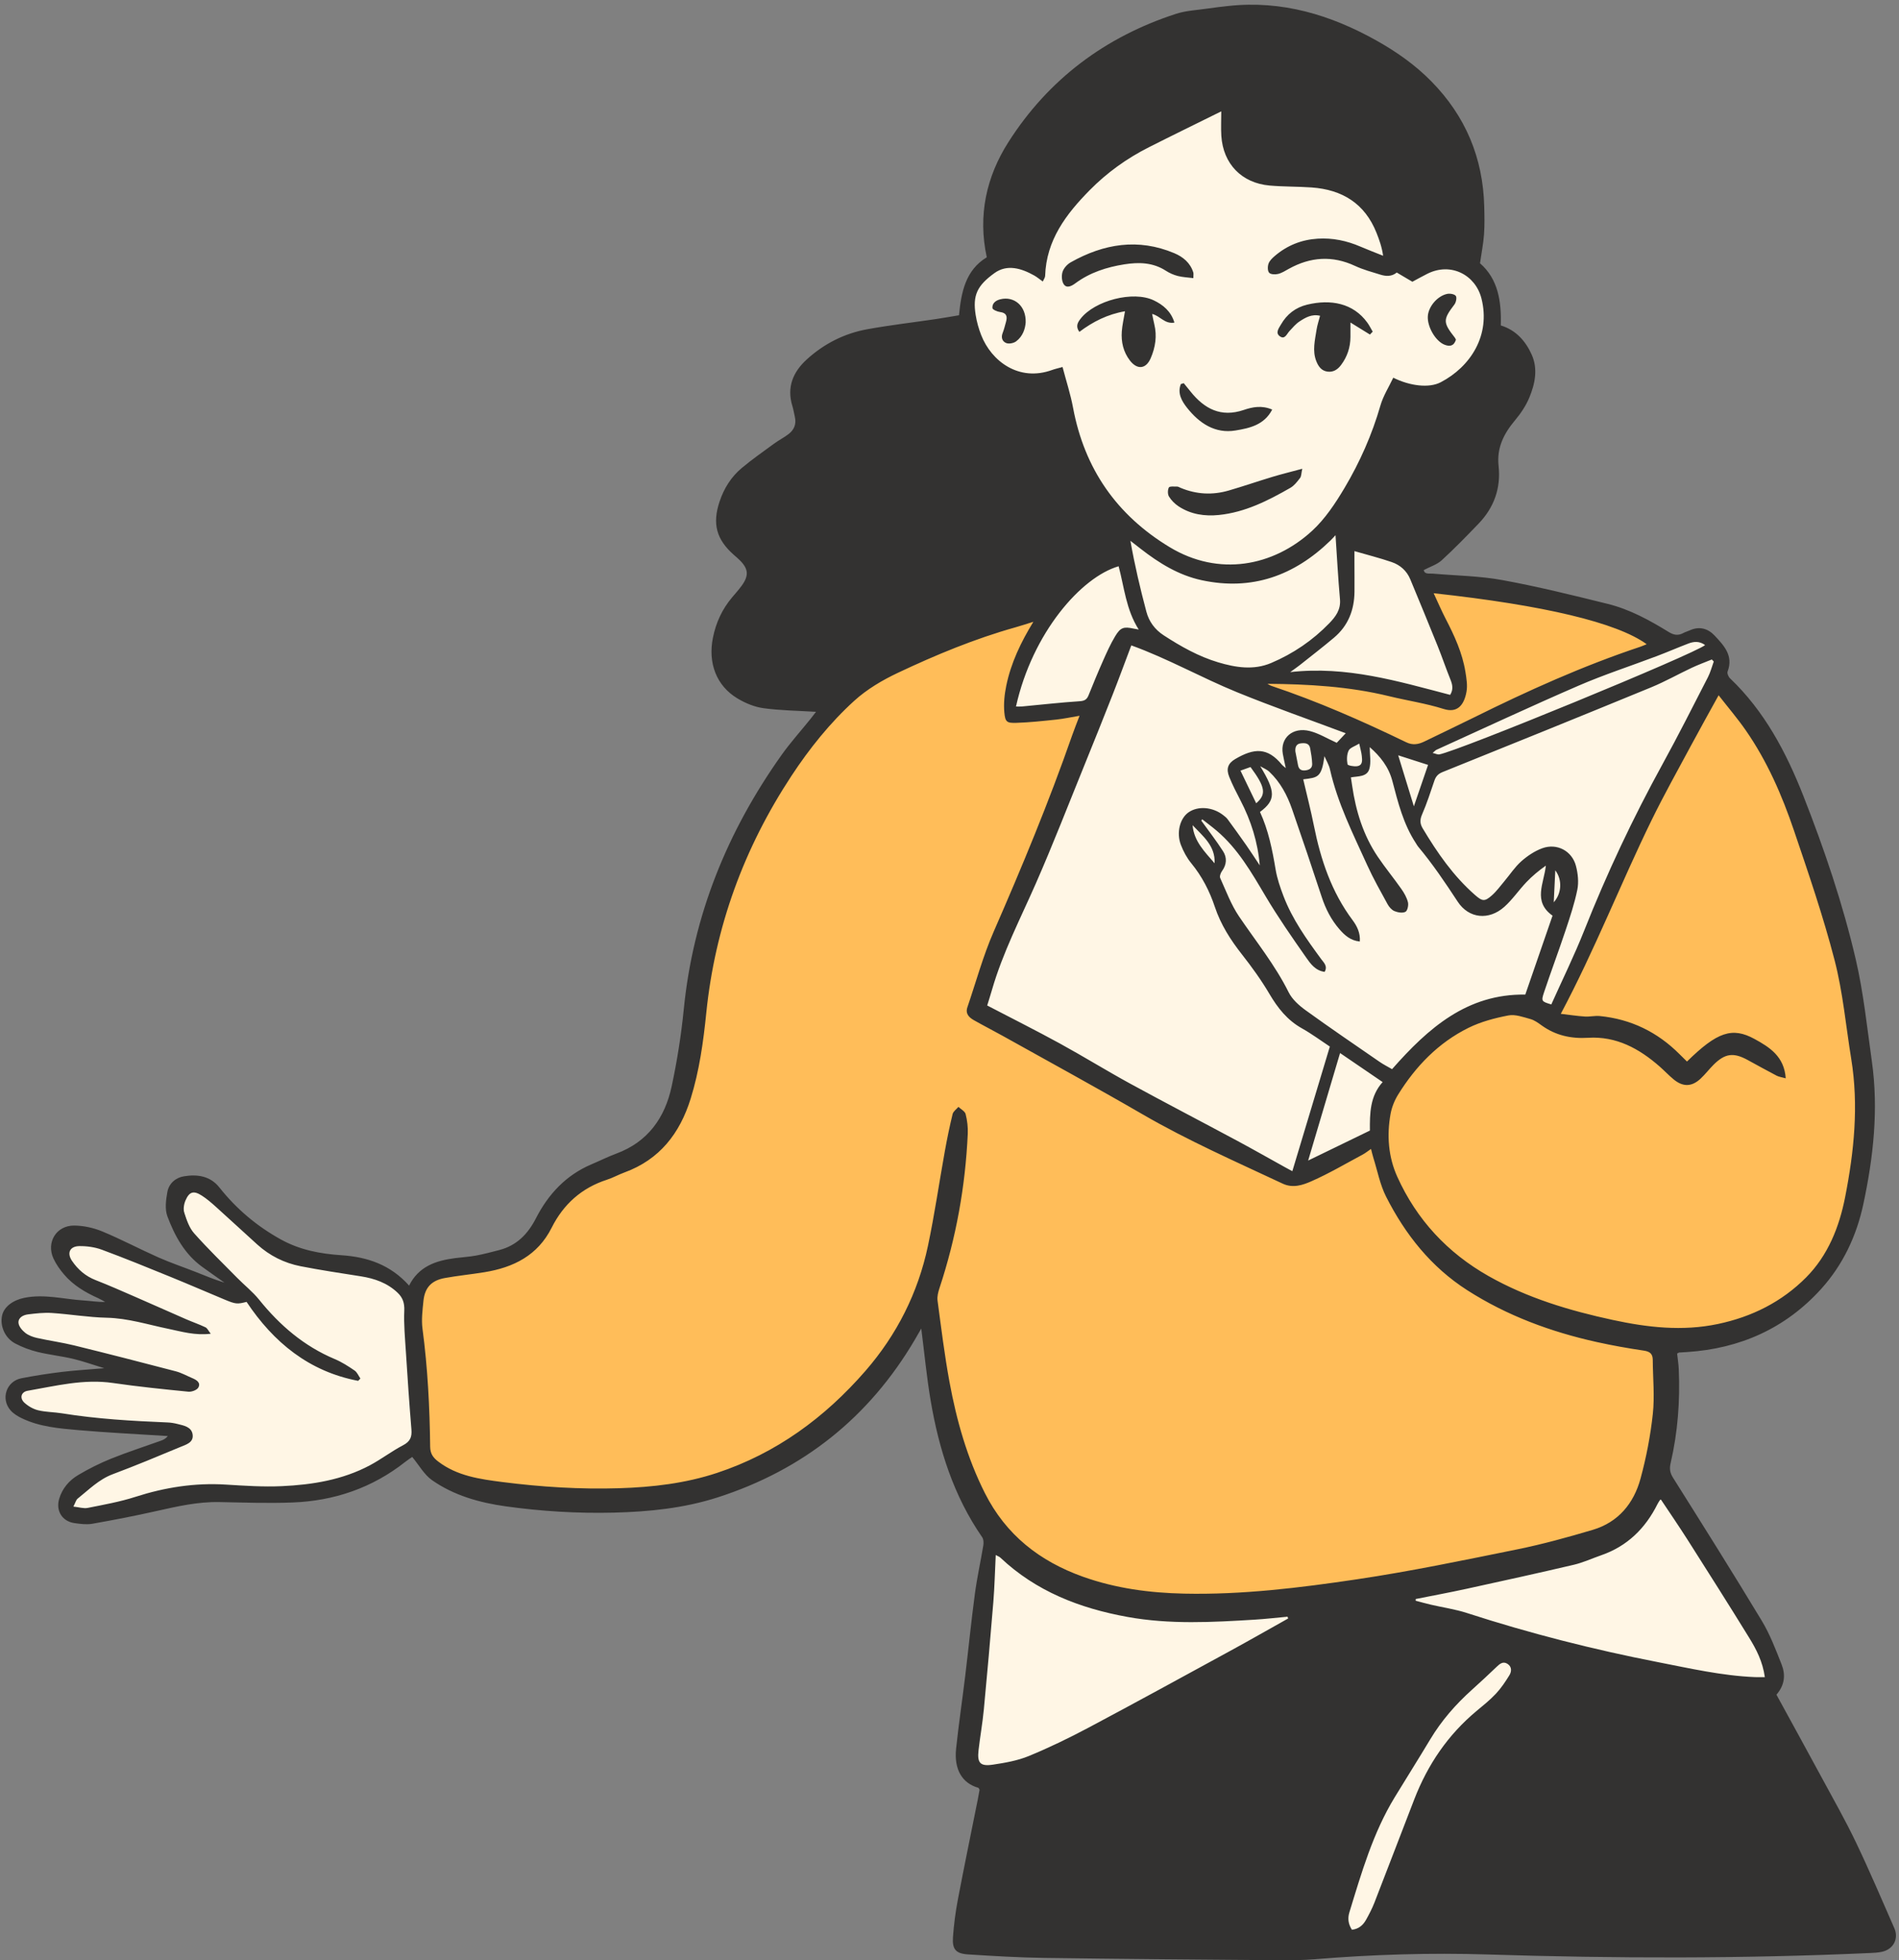 <?xml version="1.0" encoding="UTF-8" standalone="no"?><svg xmlns="http://www.w3.org/2000/svg" xmlns:xlink="http://www.w3.org/1999/xlink" fill="#333231" height="501.2" preserveAspectRatio="xMidYMid meet" version="1" viewBox="-0.4 -1.2 485.6 501.2" width="485.6" zoomAndPan="magnify"><rect x="-0.4" y="-1.2" width="485.6" height="501.2" fill="#808080" stroke="none"/><g id="change1_1"><path d="M475.348,304.987c-0.957,2.994-1.57,6.095-2.445,9.118c-0.302,1.042-0.744,2.138-1.423,2.961 c-3.853,4.678-7.588,9.484-11.79,13.834c-2.441,2.527-5.673,4.295-8.57,6.375c-0.55,0.395-1.276,0.559-1.788,0.989 c-3.222,2.705-7.121,2.971-11.053,3.19c-2.215,0.123-4.428,0.288-6.637,0.488c-3.378,0.306-4.551,2.004-3.982,5.344 c0.177,1.039-0.04,2.186-0.261,3.245c-1.333,6.392-1.633,12.855-1.582,19.361c0.008,1.012-0.633,2.015-0.857,3.048 c-0.334,1.537-0.947,3.143-0.768,4.639c0.516,4.326,2.576,8.092,4.946,11.684c5.876,8.907,11.813,17.775,17.596,26.742 c2.217,3.437,4.133,7.074,6.059,10.688c0.381,0.716,0.331,1.762,0.215,2.62c-0.226,1.683-0.747,3.328-0.946,5.012 c-0.283,2.391,0.638,4.322,2.586,5.783c3.128,2.345,3.939,6.076,5.482,9.36c0.15,0.32,0.025,0.863-0.141,1.225 c-3.2,6.926-4.041,14.409-5.29,21.81c-0.463,2.745-1.098,5.56-2.255,8.066c-1.885,4.085-4.165,8.002-6.49,11.862 c-0.73,1.212-2.141,2.013-3.555,3.285c-0.381-3.139,0.673-5.271,1.772-7.392c0.941-1.815,2.037-3.569,2.786-5.46 c1.11-2.804,0.189-5.451-1.973-6.407c-2.257-0.997-4.921-0.119-6.297,2.475c-1.351,2.55-2.232,5.344-3.483,7.953 c-1.244,2.596-2.615,5.141-4.113,7.598c-0.308,0.505-1.435,0.752-2.162,0.711c-1.87-0.106-3.724-0.457-5.589-0.674 c-0.846-0.098-1.701-0.15-2.553-0.155c-2.568-0.014-4.76,0.653-5.715,3.484c-2.76-0.236-5.458-0.489-8.16-0.693 c-7.83-0.591-15.66-1.587-23.494-1.631c-9.292-0.052-18.585,0.817-27.884,1.111c-7.846,0.249-15.699,0.29-23.549,0.346 c-12.129,0.087-24.26,0.05-36.388,0.182c-5.891,0.064-11.78,0.379-17.669,0.612c-2.644,0.105-5.286,0.264-7.926,0.444 c-1.819,0.124-3.515-0.094-5.569-1.659c0.603-0.25,0.971-0.321,1.238-0.525c2.939-2.248,1.781-5.872-1.031-6.981 c-3.093-1.22-6.226-2.364-9.404-3.336c-2.079-0.636-3.877-1.336-4.063-4.088c1.943-1.26,3.799-2.933,3.477-5.762 c-0.15-1.319-0.466-2.712-1.091-3.864c-1.396-2.572-1.661-4.896,0.462-7.221c0.477-0.523,0.985-1.534,0.79-2.067 c-1.039-2.835-0.615-6.346-3.725-8.27c-1.226-0.758-2.35-1.679-3.517-2.522c1.16-5.864,1.139-11.717,0.959-17.598 c-0.174-5.705-0.372-11.434-0.046-17.122c0.212-3.709,1.365-7.361,2.054-11.046c0.686-3.667,1.485-7.326,1.895-11.027 c0.168-1.515-0.25-3.28-0.932-4.671c-2.44-4.978-5.057-9.872-7.718-14.736c-0.837-1.53-1.35-3.017-1.529-4.785 c-0.264-2.61-0.896-5.198-1.553-7.749c-1.919-7.453-3.326-14.975-3.546-22.693c-0.06-2.114-0.981-3.312-2.579-3.642 c-1.559-0.322-2.871,0.418-3.809,2.35c-1.305,2.685-2.542,5.405-3.757,8.133c-1.871,4.201-4.82,7.575-7.819,11.006 c-3.554,4.066-7.93,6.893-12.635,9.128c-8.783,4.173-17.758,7.94-26.654,11.876c-2.248,0.995-4.598,1.185-7.02,0.955 c-8.947-0.85-17.884-0.881-26.85-0.063c-5.267,0.48-10.609,0.188-15.862,0.754c-4.896,0.527-9.396,0.273-13.666-2.499 c-1.677-1.089-3.884-1.329-5.683-2.275c-1.119-0.588-2.205-1.618-2.817-2.721c-1.891-3.408-3.675-3.898-6.584-1.428 c-4.136,3.513-9.027,5.38-14.178,6.803c-7.616,2.105-15.242,2.211-23.076,1.284c-8.825-1.044-17.538-0.004-25.893,3.379 c-4.022,1.629-8.071,3.314-12.57,3.123c-0.409-0.017-0.846,0.141-1.239,0.297c-3.286,1.302-5.989,0.415-8.281-2.14 c-0.336-0.375-0.771-0.66-1.497-1.268c0.684-0.935,1.227-1.97,2.033-2.724c2.617-2.45,5.308-4.824,8.026-7.163 c0.544-0.468,1.303-0.768,2.013-0.947c2.148-0.541,4.336-0.928,6.48-1.485c1.699-0.441,3.444-0.685,4.734-2.258 c0.501-0.612,1.891-0.512,2.883-0.698c0.831-0.156,1.783-0.061,2.473-0.448c0.525-0.295,0.98-1.168,0.988-1.789 c0.006-0.497-0.741-1.461-1.097-1.436c-5.1,0.364-9.623-3.054-14.813-2.151c-2.932,0.51-5.915,0.838-8.887,0.969 c-1.469,0.064-3.015-0.352-4.44-0.815c-4.035-1.309-8.025-2.753-12.195-4.2c0-1.212,0-2.551,0-4.019 c1.865-0.374,3.801-0.622,5.648-1.17c1.924-0.57,3.754-1.451,5.641-2.151c0.619-0.23,1.294-0.469,1.935-0.449 c2.725,0.087,5.446,0.275,8.169,0.415c0.593,0.031,1.32,0.238,1.753-0.022c0.877-0.527,1.923-1.176,2.298-2.037 c0.494-1.131-0.316-2.254-1.438-2.649c-2.077-0.73-4.225-1.267-6.361-1.814c-0.65-0.167-1.382-0.232-2.039-0.121 c-5.141,0.87-9.68-1.056-14.254-2.925c-1.029-0.421-1.807-0.857-1.955-2.074c-0.081-0.667-0.364-1.31-0.564-1.962 c-0.906-2.958,0.679-5.324,3.827-5.18c3.997,0.183,7.975,0.764,11.963,1.155c3.013,0.296,6.026,0.612,9.047,0.8 c0.575,0.036,1.571-0.378,1.684-0.779c0.151-0.532-0.292-1.302-0.623-1.889c-1.902-3.373-5.788-4.714-8.01-7.791 c-1.194-1.654-2.759-3.059-3.822-4.782c-0.674-1.092-1.108-2.602-0.978-3.855c0.196-1.892,2.717-2.934,4.715-2.081 c3.693,1.576,7.38,2.912,11.429,3.535c2.251,0.346,4.283,2.311,6.34,3.659c1.703,1.116,3.251,2.47,4.963,3.572 c0.678,0.436,1.75,0.857,2.403,0.622c1.96-0.707,3.122,0.509,4.591,1.307c2.465,1.338,5.065,2.43,7.623,3.592 c1.13,0.513,2.393,0.479,2.875-0.72c0.312-0.777,0.138-2.06-0.338-2.768c-0.688-1.024-1.783-1.822-2.814-2.562 c-6.856-4.921-9.972-11.904-11.072-19.992c-0.095-0.702,0.2-1.456,0.348-2.407c1.974,0,3.758-0.028,5.54,0.023 c0.382,0.011,0.851,0.215,1.118,0.489c2.432,2.495,5.281,4.735,7.123,7.615c2.382,3.726,5.652,5.798,9.541,7.307 c2.78,1.079,5.507,2.324,8.347,3.21c2.245,0.701,4.61,1.076,6.949,1.402c3.027,0.422,6.102,0.518,9.118,0.999 c3.348,0.534,5.909,2.423,7.894,5.18c1.572,2.183,4.424,1.859,5.132-0.732c0.549-2.011,1.868-2.863,3.484-3.28 c4.445-1.147,8.949-2.068,13.424-3.099c2.82-0.65,5.687-1.165,8.43-2.057c2.989-0.973,5.259-3.227,6.302-6.04 c1.802-4.861,5.833-7.185,9.778-9.662c5.778-3.629,11.709-7.017,17.472-10.669c4.872-3.086,7.381-7.92,9.059-13.247 c1.53-4.86,1.464-9.935,1.994-14.935c0.953-8.99,1.889-17.988,3.188-26.932c1.272-8.764,6.168-15.999,10.656-23.37 c2.263-3.717,5.237-7.266,6.422-11.319c2.414-8.256,7.799-14.472,12.638-21.126c1.858-2.555,3.731-5.105,5.716-7.561 c2.57-3.178,2.816-6.607,1.444-10.299c-1.291-3.475-5.264-4.38-8.148-1.739c-2.267,2.076-4.369,4.331-6.555,6.496 c-0.598,0.592-1.236,1.144-1.634,1.51c-1.241-1.171-2.204-2.74-3.512-3.12c-1.221-0.354-2.809,0.555-4.235,0.908 c-0.011,0.181-0.022,0.362-0.033,0.543c-0.573-0.446-1.146-0.893-1.923-1.498c2.144-1.989,4.126-3.842,6.125-5.677 c1.553-1.427,2.419-3.146,1.942-5.258c-0.216-0.955-0.82-1.823-1.331-2.907c3.172-2.694,6.38-5.491,9.665-8.193 c7.539-6.2,13.536-13.708,18.818-21.853c3.077-4.745,3.503-9.84,2.407-15.236c-0.524-2.584-0.842-5.21-1.155-7.195 c1.827-2.121,3.424-3.83,4.841-5.678c0.758-0.988,1.507-1.448,2.772-1.824c2.782-0.827,4.892-3.19,7.832-3.929 c0.537-0.135,0.95-1.166,1.23-1.86c1.721-4.259,3.395-8.537,5.068-12.815c0.403-1.032,1.095-2.105,1.046-3.13 c-0.134-2.812,1.705-4.1,3.641-5.389c1.563-1.041,3.242-1.927,4.719-3.076c1.319-1.025,2.402-2.349,3.647-3.476 c0.73-0.661,1.576-1.194,2.84-2.136c-1.888-0.932-3.463-1.71-5.403-2.667c1.171-1.197,2.176-2.186,3.136-3.215 c1.339-1.434,2.741-2.824,3.936-4.372c0.972-1.259,0.939-2.749-0.027-4.057c-0.924-1.252-2.233-1.446-3.67-1.033 c-1.839,0.528-3.678,1.056-5.516,1.585c2.153-2.27,4.348-4.504,6.449-6.821c3.442-3.796,7.526-6.49,12.282-8.512 c8.887-3.778,17.713-7.698,27.098-10.06c3.947-0.993,8.032-1.566,12.09-1.969c17.03-1.691,32.953,1.675,47.482,10.905 c2.009,1.276,3.884,2.808,5.642,4.417c1.107,1.013,2.103,2.28,2.761,3.623c1.764,3.597,3.319,7.296,4.906,10.839 c-0.349,0.954-0.883,1.794-0.937,2.664c-0.279,4.508-0.236,4.511-3.948,5.608c2.184,1.092,2.602,0.987,5.792-1.529 c0.312,0.584,0.609,1.14,0.903,1.69c-3.978,2.38-3.944,2.604-3.218,6.997c0.799,4.836,3.283,8.813,6.241,12.452 c1.751,2.154,2.254,4.349,1.884,6.852c-0.396,2.68-0.234,5.081,0.988,7.659c1.142,2.409,1.269,5.284,1.986,7.914 c0.715,2.624,1.609,5.199,2.497,8.027c-3.345,0.787-5.828,2.32-4.576,6.455c-3.836,1.307-6.177,3.578-5.308,7.879 c-4.97,1.625-8.905,4.353-11.946,8.334c-1.695,2.219-2.714,4.654-3.033,7.48c-0.291,2.582-0.78,5.186-1.577,7.653 c-0.72,2.228-0.041,3.902,1.367,5.357c1.347,1.392,2.962,2.305,5.056,1.232c0.496-0.254,1.303-0.155,1.877,0.043 c2.692,0.928,5.407,1.244,8.276,1.22c2.425-0.021,4.884,0.617,7.281,1.169c5.4,1.245,10.769,2.62,16.153,3.932 c0.496,0.121,1.019,0.288,1.511,0.24c6.77-0.666,12.595,2.623,18.764,4.462c0.465,0.139,1.04,0.363,1.28,0.731 c2.147,3.3,5.331,2.721,8.516,2.47c4.131-0.325,7.853,1.189,8.375,5.26c0.088,0.689-0.077,1.525-0.415,2.131 c-0.78,1.399-0.461,2.387,0.729,3.333c0.491,0.39,1.074,0.987,1.135,1.542c0.406,3.723,2.877,6.27,4.874,9.133 c2.138,3.065,4.229,6.198,5.972,9.497c3.664,6.936,6.828,14.147,10.704,20.957c2.422,4.255,4.156,8.602,4.675,13.39 c1.015,9.363,3.329,18.448,5.39,27.603c1.703,7.564,3.298,15.201,4.158,22.893C478.318,286.787,478.216,296.012,475.348,304.987z M256.994,42.86c0.046-0.122,0.093-0.244,0.139-0.366c0.009-0.009,0.017-0.018,0.026-0.027c-0.014,0.004-0.029,0.008-0.043,0.012 C257.076,42.606,257.035,42.733,256.994,42.86z" fill="#fff6e5"/></g><g id="change2_1"><path d="M474.56,284.497c0.104,5.443-0.875,10.773-1.456,16.152c-0.732,6.776-2.978,12.979-6.114,18.922 c-2.453,4.649-5.927,8.261-10.377,11.209c-4.651,3.082-9.521,5.459-14.839,6.977c-1.53,0.437-3.127,0.717-4.713,0.869 c-3.944,0.379-7.899,0.643-12.286,0.988c-0.621,2.194-1.648,4.783-1.522,7.759c0.182,4.292,0.162,8.604-0.012,12.897 c-0.123,3.034-0.367,6.117-1.051,9.063c-1.009,4.344-2.054,8.763-3.832,12.822c-1.746,3.986-5.284,6.607-9.377,8.194 c-6.781,2.63-13.602,5.156-20.409,7.716c-0.382,0.144-0.797,0.202-1.429,0.356c-0.057-0.746-0.103-1.342-0.153-1.992 c-0.204-0.031-0.475-0.154-0.694-0.092c-3.909,1.101-7.795,2.288-11.72,3.327c-4.402,1.166-8.817,2.302-13.266,3.271 c-4.44,0.967-8.921,1.755-13.399,2.531c-1.83,0.317-3.698,0.486-5.555,0.568c-4.842,0.214-9.686,0.395-14.532,0.496 c-10.312,0.214-20.629,0.613-30.936,0.447c-5.284-0.085-10.756-0.538-15.777-2.046c-7.692-2.311-14.97-5.77-21.227-11.14 c-4.117-3.533-7.914-7.259-10.787-11.868c-2.804-4.499-4.925-9.336-6.222-14.451c-0.74-2.92-0.762-6.018-1.165-9.028 c-0.805-6.018-1.681-12.027-2.466-18.047c-0.426-3.264-0.768-6.54-1.049-9.819c-0.061-0.717,0.26-1.483,0.479-2.204 c0.809-2.659,1.648-5.308,2.556-8.214c-0.735-0.217-1.288-0.38-2.103-0.621c-0.4,0.956-0.886,1.917-1.213,2.928 c-2.237,6.938-5.496,13.265-9.794,19.234c-3.74,5.195-7.541,10.259-12.266,14.552c-3.566,3.24-7.36,6.232-11.079,9.3 c-2.033,1.677-3.94,3.634-6.231,4.845c-3.74,1.976-7.708,3.544-11.652,5.102c-4.185,1.653-8.411,3.229-12.698,4.59 c-4.585,1.456-9.433,1.962-14.119,1.23c-5.011-0.783-9.996-0.697-15.001-0.957c-5.82-0.303-11.667-0.683-17.416-1.582 c-4.539-0.71-8.984-2.138-13.404-3.467c-4.214-1.267-6.069-4.516-5.765-8.693c0.312-4.281-1.365-8.159-1.828-12.264 c-0.217-1.925-0.635-3.832-0.773-5.76c-0.255-3.557-0.685-7.145-0.449-10.68c0.205-3.077,1.103-6.134,1.927-9.135 c0.708-2.578,2.947-3.651,5.308-4.186c2.379-0.539,4.843-0.688,7.251-1.115c1.745-0.309,3.6-0.5,5.16-1.252 c5.087-2.45,9.992-5.307,13.842-9.503c2.038-2.221,3.715-4.841,5.215-7.474c2.723-4.779,6.906-6.997,12.128-7.936 c5.129-0.922,9.134-3.8,11.854-8.187c4.02-6.483,7-13.448,8.54-20.953c0.781-3.805,1.36-7.653,1.976-11.49 c0.751-4.679,1.319-9.391,2.2-14.044c0.819-4.328,1.938-8.6,2.944-12.892c0.133-0.569,0.339-1.129,0.578-1.663 c2.195-4.885,4.21-9.863,6.659-14.619c3.353-6.512,6.82-12.987,10.666-19.214c2.128-3.445,5.091-6.385,7.749-9.491 c2.271-2.654,4.491-5.382,7.014-7.783c2.83-2.694,5.908-5.144,9.004-7.537c2.084-1.611,4.461-2.838,6.577-4.413 c6.046-4.501,12.961-7.066,20.039-9.353c2.909-0.94,5.682-2.416,8.862-1.879c0.832,0.14,1.671,0.583,2.372,1.079 c0.799,0.566,1.446,1.346,2.554,2.414c-1.066,1.756-2.434,3.848-3.64,6.029c-2.763,4.996-4.83,10.244-5.068,16.031 c-0.101,2.448,1.056,3.78,3.499,3.579c3.604-0.297,7.172-1.029,10.759-1.551c1.256-0.183,2.521-0.398,3.785-0.415 c2.707-0.036,3.576,1.157,2.65,3.691c-1.519,4.16-2.96,8.36-4.739,12.41c-5.791,13.187-11.833,26.265-17.544,39.485 c-2.628,6.084-4.718,12.402-7.028,18.622c-0.139,0.375-0.065,0.83-0.075,1.005c9.476,5.398,18.79,10.72,28.121,16.013 c6.009,3.408,12.014,6.826,18.075,10.14c3.813,2.085,7.716,4.004,11.596,5.964c5.937,3,11.841,6.073,17.865,8.888 c1.692,0.791,3.756,0.787,5.65,1.143c0.081,0.015,0.187,0.019,0.252-0.021c4.964-3.079,10.996-2.428,16.189-4.64 c1.603-0.683,3.028-1.832,4.451-2.88c2.164-1.593,3.559-3.339,3.577-6.486c0.018-3.233,1.756-6.219,3.833-8.932 c3.804-4.967,8.095-9.425,13.261-12.902c4.394-2.957,9.391-4.539,14.697-5.141c3.816-0.433,6.598,1.771,9.611,3.44 c0.656,0.363,1.272,0.797,2.169,1.364c0.327-1.557,1.714-2.768-0.02-4.199c-0.212-0.175-0.126-1.102,0.138-1.403 c3.454-3.933,4.762-8.937,6.805-13.562c2.26-5.116,4.265-10.347,6.575-15.439c3.524-7.767,7.086-15.522,10.871-23.164 c4.087-8.252,8.395-16.397,12.738-24.518c0.769-1.438,2.131-2.585,3.341-3.739c0.253-0.241,1.242-0.127,1.553,0.173 c4.392,4.236,9.356,7.991,11.908,13.814c0.171,0.39,0.409,0.762,0.509,1.168c1.926,7.832,5.807,14.953,8.238,22.591 c3.35,10.523,6.68,21.059,9.63,31.697c1.297,4.676,1.648,9.615,2.406,14.438c0.653,4.159,1.282,8.321,1.898,12.485 c0.111,0.753,0.145,1.523,0.149,2.286C474.558,278.002,474.499,281.25,474.56,284.497z M332.496,179.069 c7.709,3.766,15,8.504,23.553,10.286c2.671,0.557,5.374,1.222,8.158-0.063c4.937-2.279,10.042-4.197,14.948-6.535 c3.832-1.826,7.425-4.148,11.21-6.081c2.706-1.382,5.512-2.596,8.349-3.687c6.22-2.392,12.486-4.662,18.737-6.973 c2.114-0.782,4.168-1.551,5.362-3.748c0.583-1.072,0.467-1.798-0.403-2.416c-0.61-0.433-1.348-0.713-2.063-0.964 c-2.405-0.844-4.807-1.706-7.245-2.445c-2.676-0.811-5.361-1.645-8.098-2.191c-3.324-0.663-6.786-0.733-10.048-1.593 c-7.414-1.955-15.028-2.402-22.566-3.415c-1.766-0.237-3.59-0.2-5.375-0.086c-1.991,0.127-2.548,1.451-1.492,3.103 c0.731,1.143,1.595,2.261,2.038,3.518c2.362,6.71,3.632,13.626,3.424,20.764c-0.053,1.823-1.151,2.573-2.904,2.2 c-2.227-0.474-4.456-0.939-6.686-1.403c-7.784-1.618-15.673-2.853-23.318-4.971c-5.913-1.639-11.555-0.522-17.319-0.009 c-0.356,0.032-0.68,0.423-1.653,1.066c1.949,0.79,3.346,1.336,4.726,1.919C326.728,176.567,329.675,177.69,332.496,179.069z" fill="#ffbd59"/></g><g id="change3_1"><path d="M253.378,77.571c-0.092-1.203,0.797-1.943,1.996-2.242c3.537-0.882,6.637,1.674,6.504,5.904 c-0.115,1.592-0.706,3.555-2.444,4.847c-0.626,0.465-1.792,0.699-2.495,0.443c-0.971-0.353-1.431-1.341-0.966-2.531 c0.368-0.943,0.608-1.938,0.881-2.917c0.382-1.372,0.142-2.288-1.537-2.499C254.607,78.488,253.409,77.967,253.378,77.571z M274.601,71.223c3.731-2.757,8.017-4.125,12.524-4.837c3.69-0.583,7.308-0.499,10.619,1.649c0.918,0.595,1.976,1.058,3.035,1.33 c1.245,0.319,2.56,0.365,3.976,0.546c0-0.791,0.082-1.147-0.013-1.448c-0.777-2.477-2.631-3.993-4.884-4.939 c-9.203-3.865-17.999-2.413-26.442,2.337c-0.904,0.508-1.811,1.5-2.11,2.458c-0.304,0.972-0.218,2.446,0.351,3.219 C272.427,72.585,273.654,71.923,274.601,71.223z M480.799,497.854c-0.996,0.212-2.035,0.258-3.058,0.304 c-32.544,1.469-65.095,1.402-97.647,0.373c-14.797-0.468-29.556,0.002-44.304,1.214c-3.145,0.258-6.319,0.272-9.478,0.247 c-19.91-0.161-39.821-0.309-59.73-0.588c-6.484-0.091-12.969-0.479-19.443-0.894c-3.116-0.2-4.071-1.305-3.853-4.408 c0.228-3.23,0.655-6.463,1.259-9.645c1.625-8.552,3.393-17.077,5.1-25.613c0.167-0.835,0.306-1.675,0.444-2.436 c-0.149-0.233-0.212-0.468-0.332-0.502c-4.056-1.143-6.232-4.62-5.671-9.971c0.65-6.197,1.574-12.364,2.323-18.551 c0.851-7.034,1.549-14.088,2.488-21.11c0.553-4.138,1.47-8.226,2.151-12.349c0.11-0.666,0.075-1.554-0.282-2.07 c-7.303-10.558-11.063-22.463-13.185-34.946c-1.009-5.933-1.572-11.943-2.401-18.42c-0.679,1.176-1.161,2.028-1.657,2.871 c-11.689,19.852-28.57,33.284-50.449,40.309c-8.577,2.754-17.513,3.665-26.527,3.885c-9.254,0.226-18.466-0.333-27.604-1.607 c-6.68-0.931-13.242-2.76-18.857-6.687c-2-1.399-3.297-3.803-5.079-5.945c-0.425,0.3-1.112,0.737-1.748,1.239 c-8.473,6.691-18.209,10.007-28.897,10.408c-6.214,0.233-12.448,0.012-18.671-0.11c-5.531-0.108-10.837,1.118-16.177,2.318 c-5.405,1.215-10.85,2.269-16.307,3.229c-1.471,0.259-3.066,0.047-4.572-0.169c-3.134-0.448-4.804-3.152-3.901-6.2 c0.791-2.67,2.541-4.712,4.85-6.082c2.702-1.602,5.542-3.029,8.455-4.203c4.181-1.685,8.484-3.068,12.731-4.591 c0.616-0.221,1.21-0.502,1.744-1.184c-7.646-0.49-15.305-0.848-22.935-1.518c-4.901-0.43-9.872-0.842-14.414-3.035 c-1.052-0.508-2.138-1.172-2.888-2.04c-2.559-2.964-1.033-7.432,2.802-8.179c3.421-0.667,6.875-1.2,10.335-1.621 c3.37-0.41,6.767-0.602,10.845-0.948c-3.008-0.918-5.481-1.813-8.024-2.412c-2.981-0.702-6.054-1.019-9.028-1.748 c-1.964-0.482-3.918-1.215-5.706-2.159c-2.637-1.392-3.946-4.465-3.369-7.141c0.484-2.245,2.764-3.933,5.65-4.528 c5.162-1.064,10.185,0.356,15.268,0.67c1.771,0.109,3.53,0.425,5.452,0.367c-0.599-0.321-1.181-0.68-1.8-0.957 c-3.305-1.483-6.391-3.306-8.756-6.1c-1.036-1.224-2.002-2.581-2.67-4.029c-1.908-4.132,0.724-8.476,5.299-8.437 c2.404,0.02,4.944,0.574,7.17,1.497c4.879,2.023,9.562,4.516,14.394,6.659c3.106,1.378,6.344,2.457,9.509,3.707 c2.418,0.955,4.814,1.966,7.35,2.731c-1.905-1.349-3.824-2.679-5.713-4.051c-4.47-3.247-7.012-7.921-8.875-12.89 c-0.69-1.842-0.384-4.218-0.009-6.254c0.395-2.149,2.091-3.648,4.243-3.998c3.413-0.556,6.709-0.102,9.049,2.848 c4.358,5.494,9.57,9.898,15.728,13.303c4.858,2.686,10.065,3.671,15.458,4.028c6.626,0.439,12.538,2.407,17.333,7.767 c2.467-4.945,6.9-6.391,11.78-7.025c1.778-0.231,3.579-0.327,5.338-0.652c2.002-0.371,3.977-0.901,5.951-1.412 c4.452-1.153,7.306-4.101,9.359-8.104c3.169-6.182,7.685-11.05,14.216-13.815c2.121-0.898,4.188-1.937,6.344-2.738 c8.067-2.994,12.434-9.152,14.154-17.191c1.39-6.496,2.441-13.101,3.096-19.711c2.375-23.969,11.118-45.445,24.966-64.962 c2.27-3.199,4.913-6.133,7.378-9.194c0.521-0.647,1.02-1.313,1.474-1.9c-4.637-0.288-9.083-0.332-13.454-0.929 c-2.293-0.313-4.635-1.294-6.64-2.498c-5.382-3.232-7.577-9.035-6.264-15.543c0.776-3.845,2.365-7.291,4.901-10.294 c0.827-0.979,1.688-1.935,2.441-2.969c1.895-2.601,1.747-4.319-0.502-6.551c-0.485-0.481-1.014-0.916-1.526-1.37 c-4.445-3.944-5.504-7.927-3.628-13.579c1.13-3.405,2.99-6.368,5.735-8.649c2.62-2.178,5.419-4.145,8.174-6.157 c1.17-0.854,2.468-1.533,3.635-2.39c1.505-1.106,2.16-2.603,1.716-4.49c-0.215-0.913-0.35-1.849-0.626-2.742 c-1.5-4.849,0.164-8.752,3.714-11.974c4.397-3.989,9.578-6.615,15.401-7.677c5.787-1.055,11.644-1.727,17.468-2.588 c1.937-0.286,3.866-0.634,6.016-0.99c0.566-5.862,1.658-11.541,7.105-14.822c-2.328-10.713-0.102-20.623,5.544-29.475 c10.236-16.048,24.748-26.907,42.873-32.783c2.556-0.829,5.349-0.943,8.039-1.343c1.769-0.263,3.548-0.467,5.326-0.66 c13.707-1.491,26.191,2.283,37.986,8.91c5.08,2.854,9.801,6.184,13.923,10.377c8.744,8.897,13.199,19.553,13.515,31.976 c0.061,2.391,0.117,4.795-0.058,7.176c-0.174,2.362-0.642,4.703-1.024,7.349c4.639,4.031,5.5,9.753,5.314,15.895 c3.877,1.186,6.345,3.993,7.904,7.466c1.636,3.644,0.856,7.45-0.603,10.969c-0.866,2.089-2.192,4.069-3.655,5.811 c-2.868,3.414-4.711,7.035-4.208,11.669c0.616,5.679-1.153,10.645-5.111,14.759c-3.075,3.196-6.169,6.385-9.438,9.377 c-1.199,1.098-2.926,1.619-4.591,2.498c0.231,1.155,1.371,0.83,2.294,0.91c5.951,0.517,11.984,0.586,17.834,1.656 c9.051,1.656,18.008,3.875,26.946,6.088c5.593,1.385,10.649,4.152,15.533,7.158c1.306,0.804,2.432,1.014,3.767,0.288 c0.52-0.283,1.11-0.436,1.651-0.685c2.429-1.119,4.649-0.477,6.319,1.299c2.375,2.526,4.911,5.144,3.36,9.22 c-0.169,0.445,0.192,1.335,0.594,1.718c8.871,8.452,14.416,18.992,18.819,30.197c5.344,13.598,10.034,27.448,13.35,41.668 c1.99,8.535,2.886,17.333,4.118,26.035c1.748,12.347,0.401,24.574-2.19,36.642c-1.722,8.023-5.2,15.439-10.739,21.573 c-9.137,10.119-20.755,15.281-34.315,16.17c-0.682,0.045-1.364,0.077-2.045,0.124c-0.076,0.005-0.147,0.076-0.501,0.271 c0.135,1.258,0.361,2.65,0.421,4.049c0.346,8.062-0.249,16.055-2.076,23.922c-0.335,1.442-0.201,2.488,0.609,3.775 c7.635,12.137,15.275,24.274,22.681,36.551c2.097,3.476,3.567,7.358,5.069,11.156c1.015,2.567,0.901,5.216-1.308,7.758 c3.848,7.041,7.753,14.128,11.602,21.245c2.962,5.477,6.045,10.9,8.729,16.512c3.457,7.228,6.595,14.609,9.815,21.949 C485.201,494.524,483.736,497.231,480.799,497.854z M104.805,364.28c-0.552-6.635-0.993-13.28-1.42-19.925 c-0.224-3.487-0.553-6.991-0.404-10.469c0.083-1.932-0.403-3.316-1.706-4.555c-2.643-2.515-5.894-3.647-9.427-4.202 c-5.133-0.807-10.276-1.577-15.374-2.573c-4.167-0.814-7.905-2.681-11.081-5.55c-3.549-3.205-7.05-6.462-10.606-9.659 c-1.137-1.022-2.309-2.039-3.593-2.858c-2.081-1.329-3.183-1.023-4.162,1.246c-0.408,0.945-0.61,2.237-0.305,3.176 c0.597,1.837,1.278,3.838,2.523,5.238c3.505,3.942,7.301,7.626,11.007,11.386c1.853,1.88,3.964,3.542,5.609,5.584 c5.289,6.568,11.488,11.882,19.339,15.177c1.789,0.751,3.462,1.831,5.072,2.93c0.653,0.446,0.996,1.347,1.48,2.042 c-0.193,0.197-0.386,0.395-0.579,0.592c-12.532-2.382-21.619-9.814-28.532-20.191c-2.363,0.617-2.796,0.586-5.567-0.57 c-4.637-1.934-9.246-3.937-13.899-5.832c-5.827-2.374-11.652-4.758-17.551-6.942c-1.787-0.661-3.817-0.935-5.731-0.915 c-2.464,0.026-3.249,1.771-1.888,3.773c1.516,2.232,3.466,3.919,6.046,4.924c3.404,1.326,6.747,2.812,10.099,4.269 c4.362,1.896,8.702,3.845,13.063,5.745c1.628,0.709,3.317,1.285,4.918,2.047c0.474,0.225,0.743,0.88,1.35,1.646 c-4.08,0.487-7.441-0.554-10.819-1.249c-5.24-1.078-10.339-2.724-15.793-2.843c-4.676-0.102-9.332-0.905-14.009-1.213 c-2.02-0.133-4.083,0.105-6.104,0.355c-1.219,0.15-2.544,0.824-2.433,2.182c0.074,0.907,0.948,1.926,1.738,2.548 c0.836,0.659,1.961,1.069,3.022,1.305c3.154,0.703,6.371,1.138,9.506,1.909c8.669,2.132,17.318,4.351,25.954,6.614 c1.458,0.382,2.816,1.15,4.219,1.742c1.089,0.459,2.232,1.155,1.54,2.414c-0.354,0.644-1.707,1.138-2.545,1.055 c-6.442-0.64-12.889-1.293-19.294-2.227c-7.452-1.087-14.586,0.747-21.788,1.99c-1.708,0.295-2.125,1.885-0.83,3.065 c0.967,0.882,2.251,1.621,3.514,1.926c1.971,0.475,4.056,0.449,6.07,0.774c8.945,1.447,17.966,1.961,27.002,2.336 c0.845,0.035,1.699,0.174,2.519,0.38c1.644,0.413,3.626,0.73,3.902,2.723c0.284,2.053-1.714,2.571-3.151,3.17 c-5.731,2.388-11.464,4.782-17.277,6.958c-3.568,1.336-6.122,3.974-8.976,6.246c-0.408,0.325-0.547,0.988-1.092,2.034 c1.468,0.155,2.625,0.547,3.662,0.339c4.085-0.818,8.221-1.547,12.173-2.819c7.564-2.435,15.219-3.636,23.167-3.142 c4.767,0.297,9.564,0.618,14.323,0.399c7.788-0.358,15.468-1.598,22.474-5.32c2.927-1.555,5.588-3.615,8.525-5.148 C104.511,367.363,104.964,366.198,104.805,364.28z M431.965,189.513c-3.39,6.32-6.9,12.584-10.047,19.024 c-7.92,16.206-14.467,33.058-23.203,49.483c2.188,0.255,4.17,0.561,6.163,0.692c1.268,0.083,2.569-0.251,3.828-0.125 c7.953,0.792,14.73,4.094,20.37,9.748c0.633,0.635,1.276,1.259,1.908,1.882c7.691-7.551,11.546-8.897,17.264-5.772 c3.859,2.109,7.621,4.485,7.984,10.063c-1.082-0.305-1.76-0.38-2.323-0.675c-2.492-1.305-4.953-2.671-7.423-4.019 c-3.609-1.971-5.789-1.684-8.714,1.234c-1.148,1.145-2.134,2.457-3.319,3.558c-2.258,2.098-4.495,2.143-6.884,0.174 c-1.251-1.031-2.365-2.225-3.585-3.295c-5.231-4.586-11.079-7.785-18.278-7.339c-4.365,0.27-8.297-0.593-11.862-3.15 c-0.898-0.644-1.85-1.35-2.886-1.635c-1.845-0.507-3.88-1.268-5.643-0.929c-3.486,0.671-7.045,1.607-10.209,3.172 c-7.687,3.803-13.486,9.814-17.98,17.055c-0.926,1.492-1.633,3.246-1.944,4.969c-0.99,5.485-0.559,10.998,1.721,16.043 c4.961,10.981,12.848,19.467,23.348,25.405c9.907,5.603,20.679,8.827,31.745,11.213c8.92,1.924,17.83,2.944,26.915,1.032 c8.681-1.827,16.326-5.655,22.54-11.906c5.579-5.612,8.465-12.869,9.962-20.469c2.301-11.677,3.508-23.486,1.574-35.39 c-1.368-8.423-2.124-17.004-4.252-25.23c-2.903-11.22-6.68-22.229-10.407-33.218c-3.049-8.989-6.848-17.695-12.292-25.549 c-2.12-3.059-4.555-5.899-6.962-8.988C436.557,181.146,434.221,185.308,431.965,189.513z M353.161,275.472 c-3.877-2.645-7.438-5.074-10.887-7.427c-2.721,9.165-5.364,18.067-8.162,27.489c5.495-2.667,10.54-5.116,15.789-7.664 C349.873,283.52,349.9,279.068,353.161,275.472z M285.649,143.584c-9.574,2.761-22.046,17.008-26.246,35.859 c0.513,0,1.015,0.04,1.508-0.006c4.92-0.459,9.833-1.019,14.762-1.342c1.244-0.081,1.841-0.421,2.278-1.504 c1.212-3.003,2.444-5.999,3.759-8.958c0.931-2.095,1.879-4.204,3.057-6.163c1.358-2.26,2.202-2.488,4.69-1.949 c0.354,0.077,0.713,0.132,1.33,0.245C287.538,154.66,287.087,148.963,285.649,143.584z M292.74,155.189 c0.671,2.53,2.16,4.573,4.427,6.048c4.379,2.848,8.92,5.408,13.928,6.906c4.448,1.33,9.061,2.075,13.55,0.175 c5.636-2.385,10.638-5.787,14.9-10.198c1.605-1.661,2.938-3.451,2.705-6.072c-0.481-5.418-0.767-10.854-1.142-16.409 c-0.385,0.409-0.819,0.908-1.292,1.368c-9.256,8.993-20.099,12.911-32.953,10.136c-5.885-1.27-10.882-4.369-15.569-8.019 c-0.877-0.683-1.755-1.366-2.632-2.049C289.762,143.334,291.172,149.282,292.74,155.189z M264.481,224.679 c-3.944,8.981-8.473,17.707-11.211,27.183c-0.394,1.363-0.828,2.715-1.229,4.026c6.333,3.3,12.512,6.395,18.569,9.711 c6.063,3.32,11.947,6.967,18.014,10.28c9.061,4.947,18.225,9.705,27.323,14.587c4.13,2.216,8.204,4.535,12.305,6.806 c0.502,0.278,1.008,0.547,1.816,0.985c3.228-10.725,6.394-21.242,9.592-31.867c-2.295-1.512-4.631-3.254-7.153-4.666 c-3.73-2.088-6.176-5.198-8.307-8.814c-2.07-3.512-4.48-6.852-7.002-10.061c-2.93-3.729-5.427-7.628-6.939-12.157 c-1.36-4.071-3.294-7.843-6.055-11.201c-1.116-1.357-1.988-2.999-2.626-4.645c-1.219-3.146-0.248-6.824,1.956-8.351 c2.421-1.678,6.161-1.382,8.844,0.714c0.403,0.315,0.831,0.634,1.129,1.039c1.605,2.185,3.194,4.381,4.745,6.604 c1.195,1.712,2.325,3.469,3.484,5.206c-0.498-5.97-2.244-11.441-4.935-16.623c-1.02-1.964-2.037-3.943-2.866-5.991 c-0.838-2.071-0.349-3.476,1.542-4.58c4.78-2.79,8.235-3.077,11.962,1.501c0.155,0.191,0.376,0.329,0.95,0.82 c-0.311-1.481-0.564-2.547-0.756-3.625c-0.724-4.061,2.52-6.96,6.914-5.842c2.318,0.59,4.448,1.917,6.871,3.005 c0.541-0.574,1.331-1.413,2.304-2.445c-9.461-3.547-18.73-6.786-27.808-10.492c-9.114-3.721-17.731-8.618-27.026-11.973 c-1.656,4.383-3.149,8.461-4.736,12.502c-2.34,5.955-4.724,11.893-7.131,17.821C272.876,204.333,268.905,214.606,264.481,224.679z M334.626,190.112c-0.25-1.353-1.377-1.358-2.385-1.251c-1.175,0.125-1.479,0.974-1.4,2.061c0.227,1.165,0.467,2.327,0.676,3.495 c0.181,1.01,0.746,1.459,1.778,1.369c1.06-0.092,1.889-0.541,1.849-1.675C335.096,192.773,334.87,191.433,334.626,190.112z M319.372,194.918c-0.722,0.26-1.478,0.531-2.566,0.923c1.395,2.895,2.686,5.575,4.019,8.343 C323.496,201.877,323.155,200.046,319.372,194.918z M310.188,219.528c0.225-4.477-2.994-6.933-5.63-9.74 C304.896,213.907,307.698,216.619,310.188,219.528z M355.569,272.168c9.278-10.548,19.242-19.292,34.068-19.066 c2.341-6.78,4.642-13.443,6.969-20.182c-5.115-3.629-2.182-8.253-1.71-12.794c-1.85,1.303-3.521,2.698-5.01,4.266 c-1.937,2.039-3.538,4.432-5.626,6.287c-3.934,3.497-9.056,3.008-11.908-1.34c-3.182-4.853-6.408-9.646-10.136-14.095 c-0.218-0.26-0.369-0.574-0.557-0.859c-3.2-4.861-4.568-10.414-6.023-15.935c-0.943-3.58-3.115-6.301-5.779-8.619 c0,1.931,0.389,3.879-0.099,5.574c-0.605,2.101-2.966,1.824-4.717,2.164c0.124,0.814,0.229,1.488,0.328,2.163 c0.944,6.486,2.848,12.643,6.541,18.116c1.904,2.822,4.078,5.46,6.036,8.247c0.724,1.03,1.392,2.197,1.686,3.398 c0.186,0.76-0.121,2.175-0.646,2.446c-0.731,0.377-1.959,0.168-2.811-0.185c-0.718-0.298-1.371-1.066-1.763-1.784 c-1.795-3.282-3.645-6.548-5.188-9.951c-3.621-7.987-7.588-15.848-9.531-24.499c-0.264-1.173-0.934-2.255-1.415-3.379 c-0.745,5.483-1.669,5.464-5.427,5.917c0.918,3.951,1.939,7.889,2.735,11.872c1.738,8.695,4.503,16.937,9.888,24.138 c1.152,1.54,2.005,3.285,1.853,5.463c-2.364-0.223-3.869-1.59-5.207-3.125c-2.097-2.406-3.527-5.185-4.528-8.233 c-2.471-7.522-5.001-15.026-7.6-22.505c-1.241-3.572-3.007-6.892-5.802-9.529c-0.649-0.613-1.549-0.96-2.333-1.429 c3.97,6.513,4.012,8.645-0.06,11.698c2.151,4.656,3.15,9.644,3.993,14.699c0.386,2.313,1.168,4.588,2.007,6.791 c2.264,5.952,5.938,11.081,9.676,16.167c0.647,0.881,1.689,1.755,0.854,3.227c-2.365-0.313-3.618-2.082-4.721-3.657 c-3.612-5.157-7.218-10.342-10.425-15.753c-3.577-6.035-7.04-12.092-12.483-16.699c-1.19-1.007-2.447-1.936-3.673-2.901 c-0.081,0.113-0.161,0.226-0.242,0.339c1.872,2.606,3.85,5.144,5.577,7.842c1.027,1.605,0.939,3.384-0.266,5.042 c-0.348,0.479-0.675,1.347-0.473,1.792c1.502,3.32,2.785,6.818,4.808,9.806c4.336,6.406,9.222,12.425,12.701,19.417 c0.898,1.804,2.638,3.357,4.319,4.573c6.224,4.501,12.578,8.824,18.902,13.185C353.363,270.977,354.475,271.531,355.569,272.168z M344.178,194.212c0.06,0.322,1.631,0.609,2.448,0.49c1.503-0.218,1.308-1.543,1.204-2.614c-0.088-0.908-0.364-1.798-0.658-3.165 c-1.129,0.703-2.349,1.041-2.709,1.791C343.979,191.72,343.967,193.082,344.178,194.212z M361.144,204.96 c1.32-3.845,2.443-7.119,3.633-10.586c-2.59-0.831-5.204-1.67-7.639-2.452C358.436,196.147,359.716,200.312,361.144,204.96z M437.335,167.419c-1.708,0.701-3.449,1.334-5.119,2.119c-3.47,1.631-6.824,3.535-10.364,4.99 c-17.747,7.295-35.53,14.502-53.333,21.661c-1.189,0.478-1.75,1.117-2.13,2.229c-0.988,2.893-1.923,5.817-3.141,8.614 c-0.585,1.344-0.564,2.363,0.149,3.557c3.735,6.25,7.849,12.195,13.375,17.037c1.877,1.645,2.478,1.752,4.348,0.088 c1.198-1.066,2.158-2.404,3.2-3.64c1.429-1.694,2.66-3.605,4.3-5.056c1.56-1.38,3.415-2.623,5.357-3.333 c3.762-1.375,7.627,0.682,8.625,4.545c0.499,1.929,0.734,4.121,0.345,6.043c-0.722,3.57-1.897,7.061-3.052,10.528 c-1.75,5.253-3.698,10.441-5.455,15.693c-0.775,2.318-0.648,2.37,1.849,3.127c2.818-6.287,5.875-12.491,8.416-18.899 c5.793-14.608,12.466-28.778,20.032-42.549c4.025-7.325,7.786-14.796,11.609-22.231c0.645-1.255,0.998-2.661,1.486-3.997 C437.669,167.769,437.502,167.594,437.335,167.419z M397.312,221.331c-0.125,2.569-0.25,5.138-0.398,8.178 C398.938,227.219,399.156,223.805,397.312,221.331z M423.28,166.551c-6.678,2.528-13.492,4.737-20.037,7.57 c-12.189,5.276-24.227,10.902-36.323,16.393c-0.257,0.117-0.454,0.365-0.978,0.8c0.81,0.192,1.278,0.449,1.691,0.379 c4.745-0.81,65.263-25.665,67.993-27.963c-1.511-1.077-2.924-0.911-4.303-0.383C428.628,164.377,425.979,165.53,423.28,166.551z M366.206,150.479c1.109,2.376,2.005,4.486,3.058,6.513c2.25,4.331,4.28,8.743,5.064,13.602c0.269,1.672,0.566,3.452,0.272,5.079 c-0.624,3.454-2.349,5.502-5.839,4.398c-4.538-1.435-9.305-2.133-13.945-3.265c-10.232-2.498-20.659-3.081-31.116-3.168 c0.3,0.157,0.65,0.405,1.039,0.536c11.836,3.97,23.236,8.986,34.46,14.416c1.659,0.803,3.107,0.545,4.627-0.194 c4.216-2.051,8.455-4.053,12.654-6.136c13.827-6.859,27.875-13.195,42.539-18.084c0.527-0.176,1.033-0.41,1.661-0.662 C413.108,158.006,394.456,153.551,366.206,150.479z M360.226,146.913c-0.902-2.174-2.587-3.658-4.744-4.397 c-3.029-1.038-6.146-1.822-9.533-2.804c0,1.273-0.001,2.114,0,2.955c0.005,2.474,0.034,4.949,0.011,7.423 c-0.044,4.664-1.609,8.695-5.225,11.743c-2.863,2.413-5.833,4.697-8.766,7.027c-0.645,0.512-1.331,0.974-2.448,1.786 c14.446-1.625,27.524,2.332,40.904,5.822c0.874-1.406,0.59-2.635,0.055-3.959c-1.147-2.839-2.128-5.746-3.272-8.587 C364.918,158.238,362.576,152.574,360.226,146.913z M249.089,79.329c0.279,1.755,0.772,3.511,1.421,5.167 c2.592,6.617,9.602,12.007,18.165,8.889c0.697-0.254,1.43-0.408,2.631-0.745c0.929,3.545,2.038,6.929,2.687,10.4 c2.916,15.61,11.147,27.472,24.722,35.669c12.513,7.556,26.438,4.958,36.39-4.169c3.334-3.058,5.972-7.048,8.308-10.981 c3.925-6.607,7.035-13.629,9.177-21.07c0.714-2.483,2.17-4.752,3.286-7.118c4.259,2.125,9.16,2.716,12.122,1.172 c7.649-3.987,12.821-12.034,10.425-21.444c-1.525-5.991-7.795-9.331-13.833-6.3c-1.283,0.644-2.536,1.348-3.833,2.04 c-1.301-0.77-2.541-1.503-3.985-2.358c-1.283,1.052-2.726,0.993-4.148,0.554c-2.198-0.679-4.448-1.281-6.522-2.247 c-5.814-2.709-11.408-2.315-16.932,0.746c-0.894,0.496-1.792,1.076-2.763,1.311c-0.724,0.175-1.883,0.132-2.274-0.316 c-0.42-0.481-0.401-1.631-0.148-2.336c0.27-0.75,0.965-1.407,1.603-1.953c3.148-2.694,6.818-4.155,10.952-4.416 c3.821-0.242,7.457,0.523,10.961,2.038c1.907,0.825,3.854,1.556,5.783,2.33c-0.323-2.244-0.977-4.058-1.688-5.85 c-2.979-7.51-8.772-11.058-16.595-11.613c-3.575-0.254-7.176-0.174-10.744-0.49c-7.146-0.632-11.882-5.546-12.345-12.688 c-0.129-1.995-0.02-4.006-0.02-6.28c-6.374,3.156-12.494,6.134-18.567,9.207c-5.602,2.835-10.654,6.464-15.069,10.94 c-6.048,6.132-11.111,12.786-11.401,21.927c-0.014,0.444-0.359,0.878-0.603,1.438c-0.825-0.588-1.474-1.147-2.207-1.556 c-3.288-1.831-6.908-2.947-10.156-0.598C249.454,71.839,248.291,74.315,249.089,79.329z M328.998,412.62 c-0.052-0.153-0.103-0.306-0.154-0.46c-2.767,0.255-5.529,0.582-8.301,0.753c-10.912,0.671-21.826,1.275-32.685-0.7 c-12.145-2.208-23.304-6.515-32.451-15.147c-0.267-0.252-0.654-0.378-1.184-0.673c-0.207,4.193-0.298,8.107-0.614,12.003 c-0.746,9.18-1.559,18.355-2.433,27.523c-0.331,3.479-0.955,6.929-1.351,10.403c-0.369,3.243,0.421,4.156,3.681,3.67 c3.1-0.462,6.285-1.015,9.158-2.197c5.194-2.137,10.276-4.597,15.239-7.234c12.125-6.443,24.167-13.046,36.22-19.623 C319.11,418.218,324.041,415.396,328.998,412.62z M346.552,402.607c13.752-2.043,27.392-4.893,41.026-7.66 c6.505-1.32,12.934-3.098,19.303-4.987c6.527-1.936,10.49-6.742,12.218-13.088c1.474-5.411,2.548-10.988,3.151-16.561 c0.491-4.535,0.008-9.174-0.016-13.767c-0.008-1.545-0.672-2.174-2.262-2.41c-4.047-0.599-8.086-1.314-12.079-2.201 c-11.754-2.608-22.936-6.736-33.113-13.256c-9.234-5.915-15.84-14.249-20.737-23.909c-1.558-3.073-2.207-6.608-3.257-9.936 c-0.216-0.686-0.37-1.391-0.599-2.267c-0.863,0.589-1.454,1.078-2.117,1.432c-4.356,2.328-8.628,4.856-13.138,6.838 c-2.193,0.964-4.709,1.836-7.341,0.6c-12.054-5.659-24.246-11.01-35.799-17.71c-11.813-6.851-23.81-13.384-35.735-20.041 c-2.456-1.371-4.966-2.645-7.412-4.032c-1.245-0.706-2.236-1.662-1.671-3.316c2.206-6.453,3.997-13.087,6.719-19.315 c7.216-16.515,14.121-33.14,20.056-50.161c0.545-1.564,1.168-3.101,1.905-5.049c-2.266,0.378-4.092,0.777-5.941,0.972 c-3.387,0.357-6.782,0.725-10.182,0.836c-2.475,0.081-2.887-0.191-3.114-2.698c-0.203-2.239,0.044-4.587,0.5-6.804 c1.201-5.837,3.741-11.132,6.927-16.335c-1.532,0.475-3.053,0.985-4.596,1.418c-10.385,2.913-20.32,7.034-30.039,11.624 c-3.971,1.876-7.927,4.21-11.155,7.145c-6.201,5.638-11.474,12.219-16.083,19.226c-12.123,18.43-19.531,38.579-21.769,60.604 c-0.75,7.382-1.766,14.747-3.984,21.886c-2.765,8.9-7.93,15.592-16.932,18.888c-1.521,0.557-2.953,1.368-4.49,1.864 c-6.459,2.087-11.113,6.263-14.122,12.254c-3.574,7.117-9.762,10.178-17.19,11.389c-3.369,0.549-6.775,0.881-10.133,1.488 c-3.418,0.618-5.121,2.447-5.468,5.836c-0.243,2.37-0.552,4.814-0.242,7.146c1.331,10.015,1.839,20.075,1.958,30.16 c0.021,1.761,0.737,2.773,2.067,3.788c4.854,3.703,10.701,4.502,16.386,5.231c9.909,1.27,19.899,1.895,29.915,1.585 c8.486-0.263,16.885-1.238,24.967-3.91c15.161-5.012,27.604-14.162,37.976-26.092c8.027-9.233,13.445-19.972,15.982-31.978 c1.693-8.012,2.861-16.133,4.316-24.196c0.574-3.181,1.223-6.352,1.988-9.491c0.169-0.692,0.976-1.229,1.49-1.837 c0.639,0.609,1.657,1.122,1.84,1.846c0.412,1.627,0.62,3.368,0.543,5.046c-0.612,13.461-2.988,26.606-7.22,39.412 c-0.338,1.024-0.644,2.184-0.505,3.219c0.929,6.936,1.779,13.893,3.046,20.771c1.814,9.843,4.505,19.414,9.053,28.446 c5.395,10.711,14.013,17.433,25.056,21.381c8.367,2.99,17.045,4.144,25.906,4.335C317.253,406.587,331.945,404.777,346.552,402.607z M385.056,424.2c-1.074-0.672-1.892-0.036-2.69,0.726c-2.096,2.004-4.215,3.985-6.373,5.922c-4.155,3.729-7.784,7.88-10.667,12.685 c-2.979,4.965-6.072,9.862-9.085,14.806c-5.566,9.134-8.487,19.314-11.588,29.422c-0.473,1.544-0.288,2.996,0.65,4.448 c1.731-0.193,2.847-1.173,3.613-2.548c0.786-1.41,1.545-2.853,2.13-4.354c3.434-8.817,6.798-17.661,10.216-26.483 c3.422-8.831,8.577-16.447,15.894-22.542c1.705-1.42,3.456-2.816,4.965-4.429c1.32-1.412,2.424-3.057,3.442-4.71 C386.165,426.163,386.238,424.941,385.056,424.2z M450.892,427.612c-0.555-4-2.185-7.112-4.006-10.071 c-5.191-8.432-10.5-16.792-15.812-25.149c-2.181-3.431-4.492-6.78-6.742-10.164c-0.083,0.023-0.199,0.02-0.232,0.071 c-0.232,0.354-0.474,0.706-0.663,1.083c-3.11,6.226-7.738,10.771-14.407,13.077c-2.337,0.808-4.611,1.869-7.004,2.43 c-9.137,2.141-18.304,4.155-27.473,6.155c-4.297,0.938-8.625,1.737-12.938,2.598c-0.006,0.145-0.011,0.289-0.017,0.434 c1.303,0.341,2.598,0.712,3.91,1.017c3.074,0.714,6.232,1.161,9.221,2.13c16.011,5.191,32.284,9.33,48.799,12.553 c8.21,1.602,16.373,3.478,24.773,3.832C449.092,427.641,449.888,427.612,450.892,427.612z M302.3,96.771 c-0.247,0.076-0.494,0.151-0.741,0.227c-0.938,2.337,0.235,4.366,1.611,6.098c3.124,3.932,7.144,6.635,12.354,5.773 c3.518-0.582,7.34-1.362,9.395-5.349c-2.688-1.14-5.047-0.656-7.268,0.098c-5.842,1.984-10.093-0.289-13.642-4.739 C303.444,98.173,302.87,97.474,302.3,96.771z M294.216,79.076c2.059,0.479,3.19,2.645,5.7,2.207 c-0.882-2.911-2.93-4.561-5.277-5.686c-5.269-2.525-15.09,0.035-18.721,4.698c-0.742,0.953-1.331,1.947-0.313,3.361 c3.478-2.607,7.196-4.502,11.671-5.27c-0.321,1.96-0.698,3.538-0.815,5.136c-0.197,2.707,0.386,5.271,2.078,7.461 c1.868,2.417,4.091,2.198,5.298-0.57c1.213-2.783,1.672-5.696,0.929-8.716C294.559,80.86,294.409,80.007,294.216,79.076z M369.001,86.943c1.272,0.494,2.364,0.399,2.905-1.29c-0.13-0.242-0.19-0.404-0.292-0.534c-3.073-3.908-3.044-4.592-0.094-8.472 c0.419-0.551,0.665-1.802,0.341-2.201c-0.388-0.477-1.533-0.65-2.247-0.491c-2.501,0.557-4.725,3.248-4.898,5.655 C364.523,82.313,366.683,86.043,369.001,86.943z M326.828,84.75c1.325,0.995,1.803-0.553,2.512-1.307 c0.814-0.865,1.595-1.82,2.571-2.46c1.522-0.997,3.15-1.951,5.248-1.439c-0.328,1.271-0.72,2.399-0.897,3.559 c-0.408,2.678-1.125,5.379-0.059,8.063c0.521,1.312,1.309,2.446,2.847,2.65c1.502,0.199,2.603-0.525,3.486-1.703 c1.588-2.119,2.369-4.496,2.39-7.131c0.01-1.213,0.002-2.426,0.002-3.721c1.814,1.12,3.4,2.099,4.986,3.078 c0.235-0.248,0.469-0.495,0.704-0.743c-0.457-0.774-0.854-1.591-1.379-2.315c-3.626-4.993-9.355-6.027-15.356-4.594 c-2.972,0.71-5.225,2.46-6.727,5.088C326.648,82.662,325.663,83.876,326.828,84.75z M301.519,123.544 c-0.315-0.131-0.639-0.342-0.957-0.34c-0.723,0.005-1.891-0.109-2.071,0.241c-0.322,0.625-0.328,1.73,0.038,2.323 c0.603,0.975,1.499,1.869,2.464,2.504c3.126,2.057,6.668,2.571,10.31,2.199c6.691-0.684,12.554-3.666,18.267-6.942 c0.991-0.568,1.763-1.593,2.48-2.527c0.335-0.436,0.296-1.159,0.558-2.345c-2.9,0.781-5.262,1.356-7.586,2.057 c-3.752,1.131-7.46,2.411-11.222,3.505C309.651,125.424,305.534,125.217,301.519,123.544z" fill="inherit"/></g></svg>